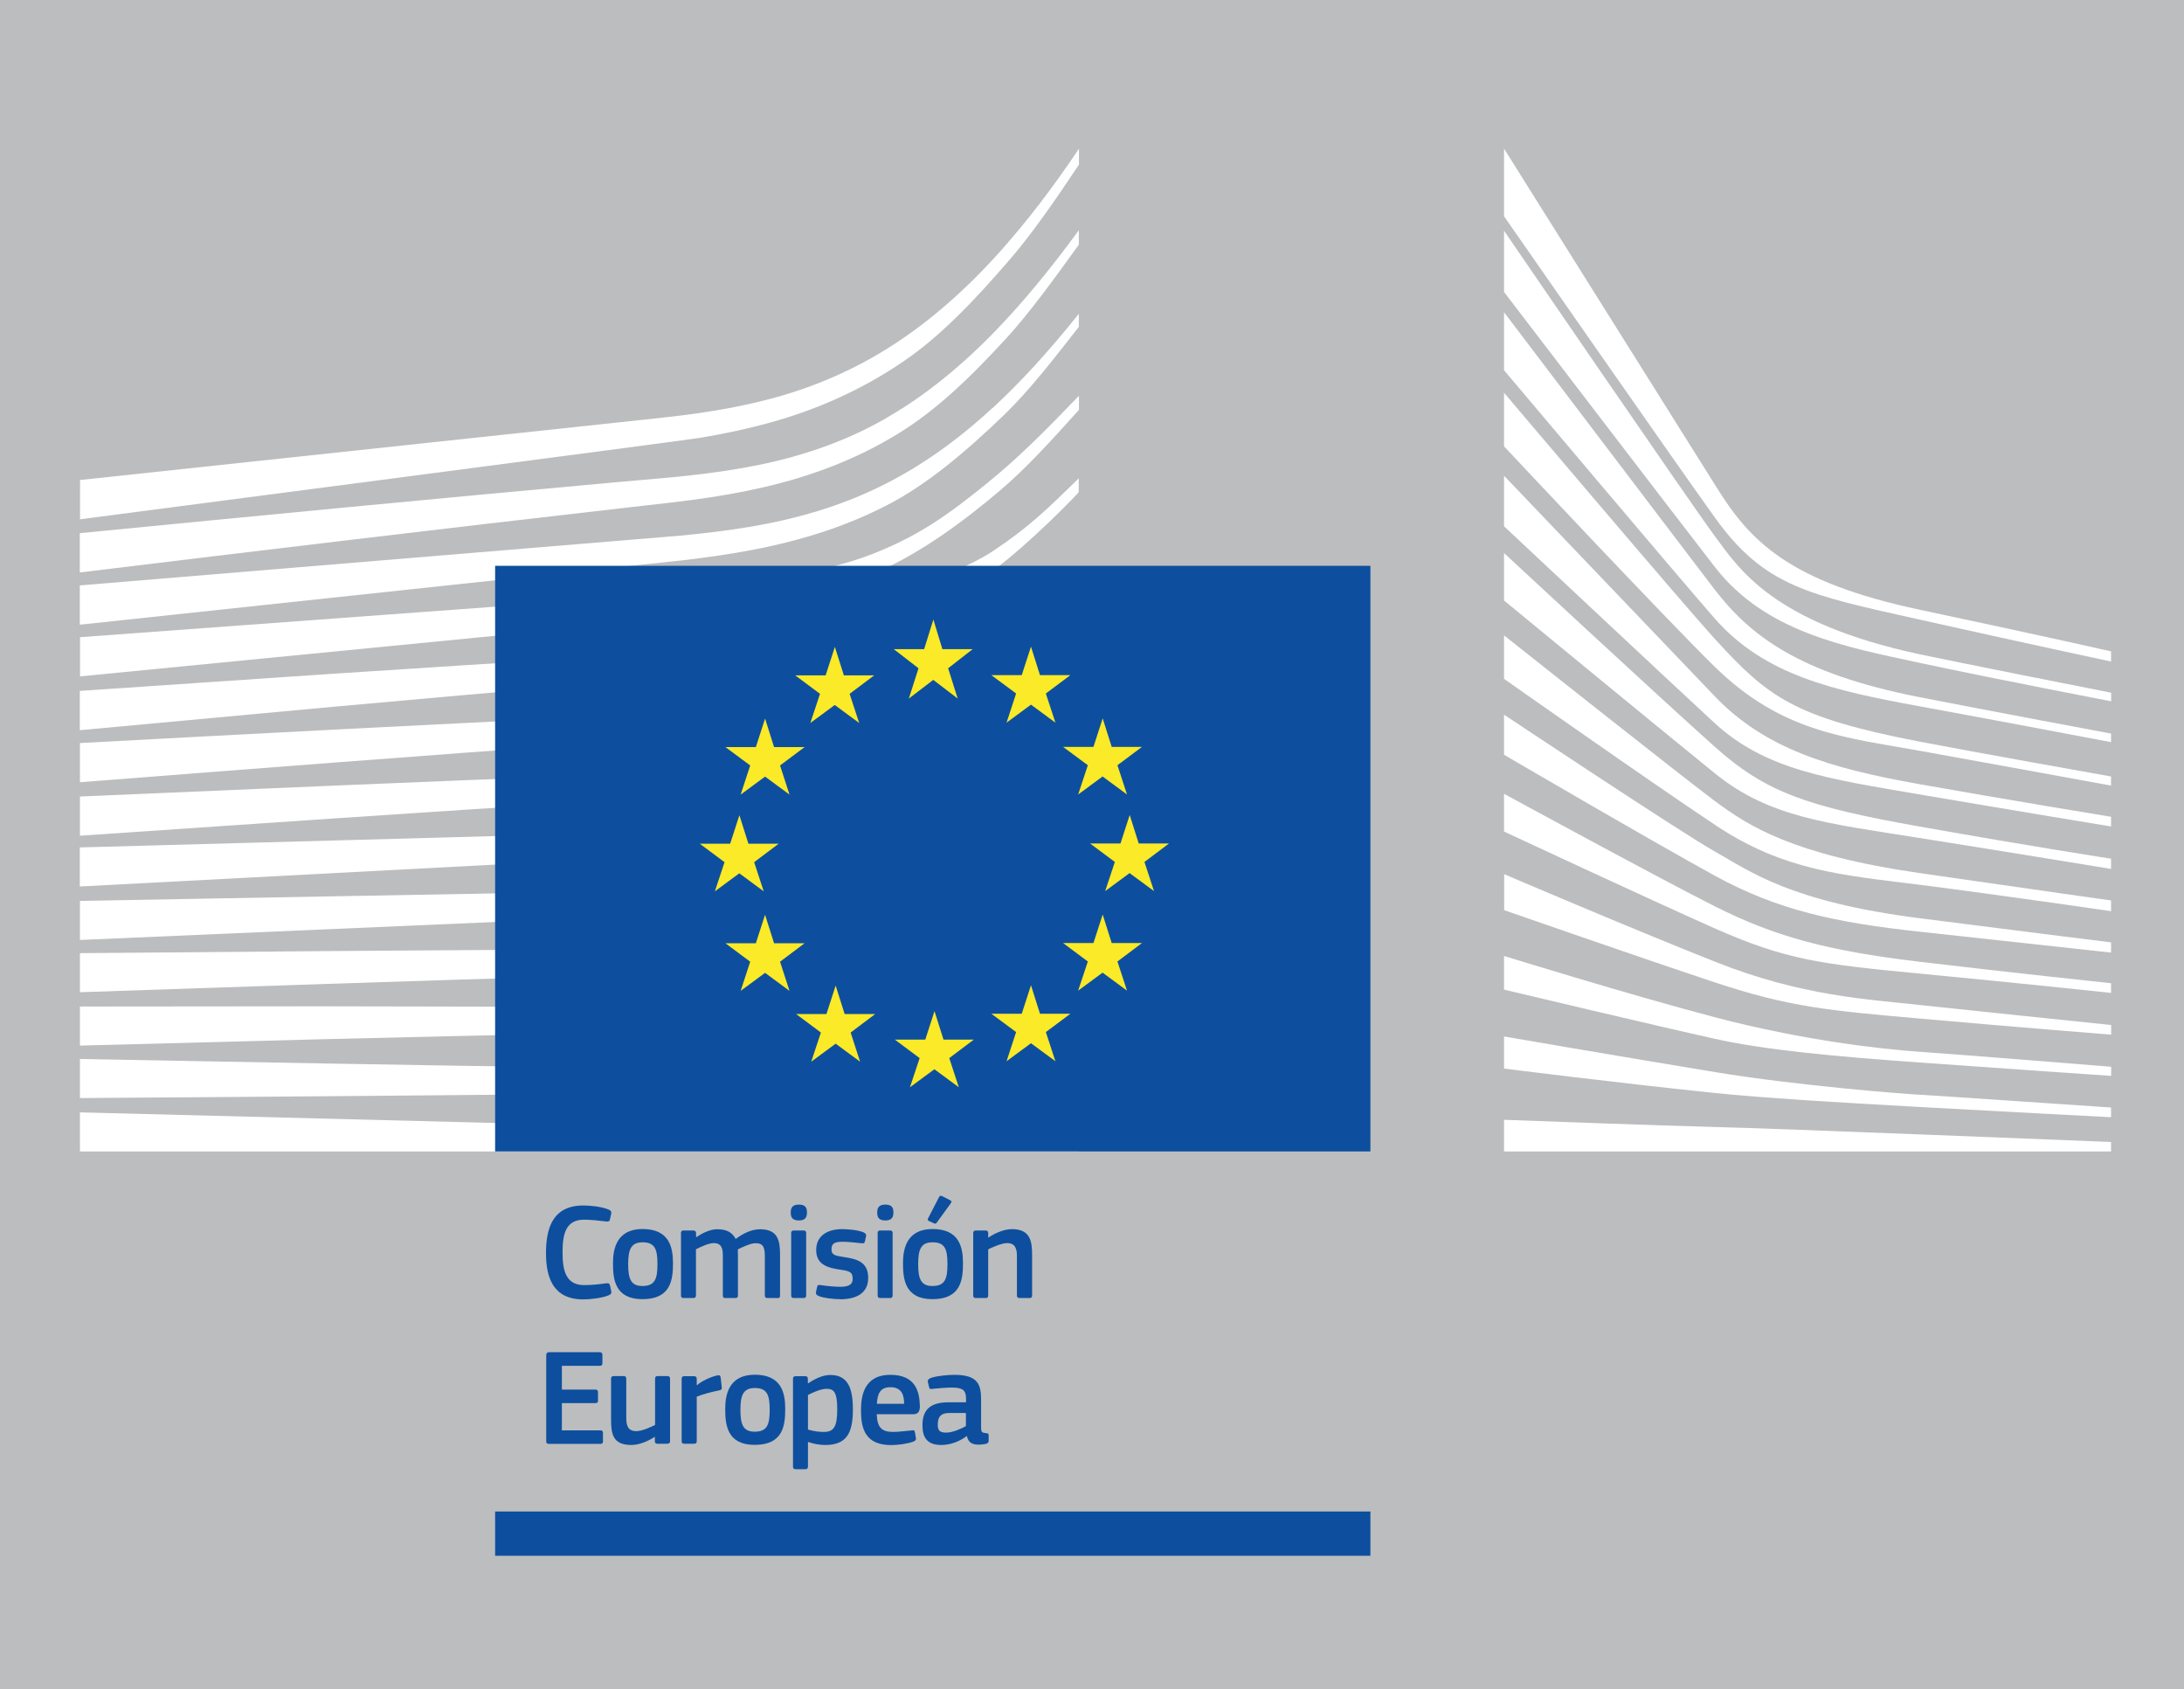 <?xml version="1.0" encoding="UTF-8"?>
<svg id="Capa_1" data-name="Capa 1" xmlns="http://www.w3.org/2000/svg" xmlns:xlink="http://www.w3.org/1999/xlink" viewBox="0 0 194 150">
  <defs>
    <style>
      .cls-1 {
        fill: #fff;
      }

      .cls-2 {
        fill: #0d4f9e;
      }

      .cls-3 {
        clip-path: url(#clippath);
      }

      .cls-4 {
        fill: none;
      }

      .cls-5 {
        fill: #bcbdbf;
      }

      .cls-6 {
        fill: #faea27;
      }
    </style>
    <clipPath id="clippath">
      <rect class="cls-4" x="7.1" y="13.21" width="180.43" height="124.96"/>
    </clipPath>
  </defs>
  <rect class="cls-5" width="194" height="150"/>
  <g id="layer1">
    <g id="g1950">
      <g class="cls-3">
        <g id="g1952">
          <g id="g1958">
            <path id="path1960" class="cls-2" d="m51.82,107.06c.6,0,1.59.09,2.24.36.2.09.27.18.23.38l-.11.5c-.04.15-.1.21-.32.18-.6-.07-1.34-.16-1.98-.16-1.67,0-1.91,1.35-1.91,2.94s.31,2.87,1.91,2.87c.71,0,1.31-.07,1.98-.16.23-.03.28.04.33.2l.1.47c.05.19-.01.31-.21.39-.6.26-1.67.37-2.27.37-2.73,0-3.31-2.02-3.31-4.11s.52-4.23,3.31-4.23"/>
          </g>
          <g id="g1962">
            <path id="path1964" class="cls-2" d="m57.08,110.33c-1.04,0-1.28.66-1.28,1.94s.23,1.94,1.26,1.94c1.12,0,1.34-.63,1.34-1.94,0-1.3-.21-1.94-1.32-1.94m-.01,5.05c-2.47,0-2.62-1.8-2.62-3.2,0-1.15.26-3.03,2.62-3.03s2.71,1.58,2.71,3.03-.17,3.2-2.71,3.2"/>
          </g>
          <g id="g1966">
            <path id="path1968" class="cls-2" d="m69.05,115.28h-.88c-.17,0-.23-.07-.23-.23v-3.48c0-.91-.22-1.16-.83-1.16-.45,0-1.19.36-1.57.55,0,.12.01.34.01.62v3.47c0,.15-.05.23-.23.23h-.9c-.16,0-.21-.07-.21-.23v-3.55c0-.75-.2-1.1-.81-1.1-.43,0-1.12.31-1.58.55v4.1c0,.15-.06.23-.23.23h-.88c-.16,0-.22-.07-.22-.23v-5.53c0-.16.06-.24.22-.24h.87c.18,0,.25.1.25.24v.36h.01c.48-.32,1.15-.69,1.83-.71.71,0,1.3.15,1.68.86.61-.45,1.37-.86,2.16-.86,1.62,0,1.78,1.05,1.78,2.28v3.61c0,.15-.05.23-.22.23"/>
          </g>
          <g id="g1970">
            <path id="path1972" class="cls-2" d="m71.61,115.05c0,.13-.05.23-.22.23h-.87c-.17,0-.24-.07-.24-.23v-5.54c0-.17.07-.23.24-.23h.87c.17,0,.22.1.22.23v5.54Zm-.65-6.66c-.64,0-.72-.36-.72-.71,0-.39.13-.7.72-.7s.72.28.72.7c0,.38-.11.71-.72.71"/>
          </g>
          <g id="g1974">
            <path id="path1976" class="cls-2" d="m74.65,115.38c-.61,0-1.44-.09-1.9-.27-.25-.1-.3-.21-.26-.4l.09-.4c.04-.2.12-.21.32-.18.54.09,1.32.15,1.74.15.78,0,1.1-.21,1.1-.7,0-.56-.21-.69-.98-.8-1.2-.17-2.26-.43-2.26-1.77,0-1.21.93-1.85,2.31-1.85.5,0,1.35.07,1.86.27.21.09.29.18.26.37l-.1.44c-.04.17-.11.2-.33.17-.53-.06-1.21-.13-1.67-.13-.79,0-.97.22-.97.69s.29.54,1.04.66c1.16.17,2.22.4,2.22,1.86s-1.21,1.9-2.48,1.9"/>
          </g>
          <g id="g1978">
            <path id="path1980" class="cls-2" d="m79.29,115.05c0,.13-.05.23-.22.23h-.87c-.17,0-.24-.07-.24-.23v-5.54c0-.17.07-.23.24-.23h.87c.17,0,.22.1.22.23v5.54Zm-.65-6.66c-.64,0-.72-.36-.72-.71,0-.39.13-.7.72-.7s.72.28.72.7c0,.38-.11.71-.72.71"/>
          </g>
          <g id="g1982">
            <path id="path1984" class="cls-2" d="m84.41,106.59c.13.07.12.17.05.27l-1.25,1.72c-.06.09-.12.12-.23.07l-.48-.22c-.09-.05-.12-.11-.06-.23l.98-1.9c.06-.12.16-.12.27-.07l.72.37Zm-1.58,3.74c-1.04,0-1.27.66-1.27,1.94s.23,1.94,1.26,1.94c1.12,0,1.34-.63,1.34-1.94s-.21-1.94-1.32-1.94m-.01,5.05c-2.46,0-2.62-1.8-2.62-3.2,0-1.15.26-3.03,2.62-3.03s2.71,1.58,2.71,3.03-.17,3.2-2.71,3.2"/>
          </g>
          <g id="g1986">
            <path id="path1988" class="cls-2" d="m91.44,115.28h-.88c-.16,0-.23-.07-.23-.23v-3.45c.01-.72-.16-1.2-.87-1.2-.49,0-1.35.39-1.68.55v4.1c0,.15-.06.23-.23.23h-.87c-.17,0-.23-.07-.23-.23v-5.53c0-.16.06-.24.23-.24h.87c.17,0,.23.09.23.24v.37s.02.01.04.01c.45-.32,1.31-.74,2.06-.74,1.66,0,1.8,1.09,1.8,2.33v3.56c0,.15-.05.23-.23.23"/>
          </g>
          <g id="g1990">
            <path id="path1992" class="cls-2" d="m48.53,120.33c0-.16.07-.24.24-.24h4.51c.15,0,.23.09.23.23v.76c0,.15-.06.22-.25.22h-3.35v2.11h2.97c.16,0,.24.07.24.22v.76c0,.15-.06.22-.24.22h-2.97v2.42h3.43c.15,0,.22.07.22.23v.75c0,.16-.06.22-.23.22h-4.57c-.17,0-.24-.07-.24-.22v-7.68Z"/>
          </g>
          <g id="g1994">
            <path id="path1996" class="cls-2" d="m59.27,128.22h-.87c-.18,0-.23-.09-.23-.23v-.38h-.02c-.48.32-1.31.72-2.06.72-1.66,0-1.81-.98-1.81-2.27v-3.61c0-.15.06-.24.23-.24h.9c.16,0,.22.09.22.24v3.45c0,.73.15,1.2.9,1.2.53,0,1.34-.39,1.66-.55v-4.1c0-.15.05-.24.23-.24h.87c.17,0,.23.09.23.24v5.53c0,.16-.06.23-.23.23"/>
          </g>
          <g id="g1998">
            <path id="path2000" class="cls-2" d="m61.89,127.99c0,.15-.06.23-.23.23h-.88c-.17,0-.23-.07-.23-.23v-5.53c0-.16.06-.24.23-.24h.87c.18,0,.24.1.24.24v.54l.02.02c.37-.34,1.24-.76,1.82-.87.16-.04.27,0,.29.21l.09.82c.01.17.02.25-.23.3-.69.13-1.56.38-1.99.56v3.95Z"/>
          </g>
          <g id="g2002">
            <path id="path2004" class="cls-2" d="m67.05,123.27c-1.04,0-1.28.66-1.28,1.94s.23,1.94,1.26,1.94c1.12,0,1.34-.63,1.34-1.94,0-1.3-.21-1.94-1.32-1.94m-.01,5.05c-2.47,0-2.62-1.8-2.62-3.2,0-1.15.26-3.03,2.62-3.03s2.71,1.58,2.71,3.03-.17,3.2-2.71,3.2"/>
          </g>
          <g id="g2006">
            <path id="path2008" class="cls-2" d="m73.41,123.34c-.5,0-1.28.36-1.64.55v3.07c.55.16.99.21,1.41.21.88,0,1.19-.45,1.19-2,0-1.56-.31-1.83-.96-1.83m-.1,4.99c-.4,0-.97-.07-1.53-.27h-.01v2.17c0,.13-.04.25-.23.25h-.87c-.19,0-.23-.09-.23-.25v-7.77c0-.16.06-.24.23-.24h.87c.17,0,.22.1.22.24v.37l.04.02c.44-.31,1.23-.74,1.94-.74,1.61,0,2.02,1.21,2.02,3.07,0,2-.5,3.15-2.44,3.15"/>
          </g>
          <g id="g2010">
            <path id="path2012" class="cls-2" d="m77.88,124.67h2.43c0-.75-.2-1.47-1.21-1.47-.91,0-1.15.55-1.21,1.47m-.01.92c.04,1.24.48,1.58,1.48,1.58.44,0,1.13-.09,1.59-.13.22-.03.3-.03.33.21l.07.4c.04.18.01.28-.21.38-.48.18-1.37.31-1.97.31-2.34,0-2.69-1.5-2.69-3.09,0-1.19.22-3.15,2.61-3.15,2.19,0,2.59,1.42,2.62,2.75.01.44-.11.75-.6.75,0,0-3.25,0-3.25,0Z"/>
          </g>
          <g id="g2014">
            <path id="path2016" class="cls-2" d="m85.81,125.49h-1.5c-.61,0-1.01.22-1.01,1.03,0,.54.18.71.76.71.53,0,1.27-.31,1.74-.58v-1.17Zm.07,2.04c-.61.47-1.44.8-2.26.8-1.3,0-1.68-.71-1.68-1.74-.01-1.44.76-2.05,2.3-2.05h1.57v-.32c0-.74-.27-.99-1.27-.99-.4,0-1.18.06-1.67.11-.25.04-.31.02-.34-.15l-.11-.45c-.02-.16.01-.26.28-.37.53-.18,1.5-.27,2.07-.27,2.12,0,2.38.87,2.38,2.25v2.37c0,.5.06.51.44.56.18.01.23.05.23.18v.52c0,.13-.09.22-.29.26-.2.04-.39.06-.58.06-.58,0-.93-.17-1.06-.75,0,0-.02-.01-.02-.01Z"/>
          </g>
          <path id="path2018" class="cls-2" d="m43.98,138.68h77.75v-4.44H43.98s0,4.44,0,4.44Z"/>
          <g id="g2020">
            <path id="path2022" class="cls-1" d="m7.1,46.12s53.47-6.97,54.98-7.22c2.31-.38,4.37-.83,6.29-1.36,4.33-1.19,8.31-3.01,11.83-5.41,3.38-2.28,6.52-5.61,9.64-9.25,1.98-2.32,4.06-5.34,6-8.26v-1.41c-2.3,3.43-4.57,6.39-6.9,9.01-3.09,3.47-6.33,6.3-9.64,8.43-3.41,2.21-7.25,3.87-11.41,4.91-1.87.47-3.86.86-6.11,1.17-1.48.21-3.01.37-4.48.53-.59.06-50.19,5.37-50.19,5.37v3.5Z"/>
          </g>
          <g id="g2024">
            <path id="path2026" class="cls-1" d="m78.8,37.09c-3.35,1.94-7.21,3.36-11.49,4.22-1.83.37-3.82.67-6.09.92-1.33.15-2.68.26-4.02.38-.73.06-1.45.13-2.18.19-16.38,1.48-32.69,3.06-47.93,4.55v3.49c15.37-1.87,31.78-3.84,48.16-5.71.73-.09,1.46-.17,2.19-.25,1.34-.15,2.69-.3,4.03-.48,2.33-.31,4.37-.67,6.23-1.1,4.44-1,8.46-2.58,11.93-4.7,3.45-2.08,6.49-5,9.77-8.57,2.04-2.22,4.31-5.36,6.43-8.3v-1.28c-2.5,3.42-4.87,6.29-7.22,8.74-3.2,3.34-6.5,5.99-9.81,7.89"/>
          </g>
          <g id="g2028">
            <path id="path2030" class="cls-1" d="m88.16,36.23c-3.26,3.02-6.67,5.39-10.13,7.05-3.38,1.64-7.16,2.8-11.56,3.53-1.82.3-3.79.55-6.04.76l-53.34,4.42v3.49l47.42-5.07,6.14-.65c2.31-.27,4.32-.57,6.16-.92,4.56-.87,8.47-2.16,11.95-3.96,3.56-1.81,7.12-4.84,10.43-8.03,2.22-2.14,4.36-4.91,6.64-7.82v-1.16c-2.64,3.31-5.16,6.06-7.67,8.38"/>
          </g>
          <g id="g2032">
            <path id="path2034" class="cls-1" d="m75.26,54.34c-3.11,1.75-5.43,2.76-9.86,3.23-2.68.29-5.43.43-8.1.56-1.29.06-2.58.13-3.87.21-8.06.46-15.97.98-24.05,1.51l-22.29,1.51v3.49l22.51-2.08c7.27-.66,15.73-1.42,23.98-2.09l6-.47c2.34-.18,4.26-.37,6.04-.61,4.56-.59,8.46-1.52,11.91-2.84,3.72-1.4,7.23-3.58,10.74-6.14,3.17-2.31,7.55-6.85,7.55-6.91v-1.23c-2.87,2.82-4.51,4.4-7.65,6.48-3.75,2.49-10.14,3.81-12.92,5.38"/>
          </g>
          <g id="g2036">
            <path id="path2038" class="cls-1" d="m76.4,60.97c-3.36.99-7.15,1.67-11.58,2.06-1.79.16-3.73.28-5.91.36l-5.97.26c-14.82.69-29.58,1.47-45.84,2.34v3.48c15.53-1.21,30.76-2.39,45.97-3.48l5.95-.41c2.3-.15,4.2-.32,5.99-.52,4.54-.51,8.42-1.3,11.86-2.41,3.82-1.22,7.54-2.99,11.06-5.25,2.6-1.67,5.2-3.66,7.9-6.03v-.06c-2.97,2.56-5.81,3.12-8.63,4.84-3.46,2.11-7.09,3.73-10.81,4.82"/>
          </g>
          <g id="g2040">
            <path id="path2042" class="cls-1" d="m75.85,66.75c-3.39.8-7.06,1.31-11.56,1.61-1.73.12-3.6.21-5.87.28l-5.91.21c-14.89.57-29.98,1.22-45.41,1.89v3.48c15.33-1.05,30.36-2.08,45.53-3.03l5.9-.36c2.31-.13,4.19-.27,5.93-.43,4.58-.43,8.33-1.05,11.8-1.95,3.89-1.01,7.67-2.49,11.24-4.4,2.76-1.47,5.51-3.24,8.36-5.38v-1.49c-3.08,2.24-6.04,4.07-8.99,5.56-3.5,1.77-7.2,3.11-11,4"/>
          </g>
          <g id="g2044">
            <path id="path2046" class="cls-1" d="m75.34,72.41c-3.4.63-7.06,1.03-11.53,1.26-1.68.09-3.48.15-5.83.2l-50.89,1.39v3.47l45.13-2.38,5.85-.3c2.28-.11,4.15-.22,5.87-.35,4.53-.35,8.25-.85,11.72-1.58,3.94-.82,7.76-2.02,11.35-3.57,2.9-1.24,5.8-2.75,8.82-4.58v-1.4c-3.23,1.89-6.3,3.41-9.35,4.63-3.55,1.42-7.3,2.5-11.14,3.2"/>
          </g>
          <g id="g2048">
            <path id="path2050" class="cls-1" d="m74.94,78.1c-6.25.84-12.67.94-18.89,1.03-1.43.02-2.85.04-4.27.07l-44.68.81v3.47l44.76-1.94c1.42-.07,2.84-.12,4.26-.18,6.26-.25,12.74-.51,19.06-1.53,4.01-.64,7.86-1.58,11.46-2.8,2.98-1.01,6.07-2.31,9.19-3.84v-1.33c-3.29,1.54-6.52,2.82-9.62,3.78-3.56,1.11-7.35,1.93-11.27,2.46"/>
          </g>
          <g id="g2052">
            <path id="path2054" class="cls-1" d="m74.59,83.83c-5.85.49-11.84.49-17.63.49-1.8,0-3.6,0-5.4.01-14.8.06-29.49.19-44.46.32v3.47c14.26-.49,29.38-1,44.51-1.45,1.79-.06,3.59-.11,5.39-.15,5.82-.15,11.84-.3,17.75-.94,4.13-.45,7.89-1.1,11.49-2,3.14-.78,6.36-1.81,9.6-3.06v-1.27c-3.34,1.21-6.67,2.2-9.92,2.92-3.56.79-7.27,1.34-11.33,1.68"/>
          </g>
          <g id="g2056">
            <path id="path2058" class="cls-1" d="m74.36,89.47c-2.44.1-5.08.14-8.07.14-1.13,0-2.26,0-3.39-.02l-11.52-.14c-7.86-.06-15.69-.07-23.03-.08l-21.25.02v3.47l21.31-.56c7.32-.18,15.17-.37,23-.51l11.51-.15c3.16-.05,7.32-.14,11.54-.42,4.13-.27,7.9-.69,11.5-1.26,3.24-.52,6.56-1.23,9.88-2.08v-1.23c-3.41.79-6.79,1.43-10.08,1.87-3.59.49-7.31.8-11.39.96"/>
          </g>
          <g id="g2060">
            <path id="path2062" class="cls-1" d="m62.77,94.93l-11.48-.12c-14.64-.21-29.27-.48-44.19-.76v3.47c14.24-.1,29.33-.21,44.2-.37l11.48-.17c3.87-.07,7.66-.14,11.49-.27,7.89-.26,14.96-.81,21.56-1.7v-1.21c-6.63.72-13.71,1.1-21.6,1.15-3.82.03-7.64,0-11.47-.03"/>
          </g>
          <g id="g2064">
            <path id="path2066" class="cls-1" d="m95.84,101.06l-88.74-2.27v3.47h88.74s0-1.2,0-1.2Z"/>
          </g>
          <g id="g2068">
            <path id="path2070" class="cls-1" d="m87.85,42.78c-3.37,2.73-5.97,4.67-10.1,6.32-3.59,1.44-7.45,2.03-11.86,2.63-2.84.4-5.8.99-8.63,1.18-1.17.08-2.33.16-3.49.25l-46.66,3.43v3.48l46.85-4.58,6.07-.57c2.25-.21,4.25-.46,6.11-.77,4.54-.73,8.45-1.86,11.96-3.43,3.64-1.62,7.32-4.26,10.74-7.17,2.33-1.97,4.57-4.45,7-7.15v-1.25c-2.95,3.07-5.39,5.52-7.99,7.62"/>
          </g>
          <g id="g2072">
            <path id="path2074" class="cls-1" d="m133.6,13.2s15.97,25.44,18.89,30.1c2.92,4.66,6.26,8.35,18.07,10.86,11.82,2.51,16.96,3.69,16.96,3.69v.9s-7.51-1.6-17.17-3.76-13.61-2.88-18.01-9.01c-3.67-5.1-18.74-26.77-18.74-26.77v-6.01Z"/>
          </g>
          <g id="g2076">
            <path id="path2078" class="cls-1" d="m133.6,42.25s14.54,15.23,18.74,19.61c4.46,4.64,10.17,6.36,18.09,7.77,7.56,1.35,17.09,2.91,17.09,2.91v.86s-8.95-1.47-17.09-2.86c-7.98-1.37-13.57-2.13-18.14-6.34-4.09-3.77-18.69-17.46-18.69-17.46v-4.48Z"/>
          </g>
          <g id="g2080">
            <path id="path2082" class="cls-1" d="m133.6,49.12s13.83,12.84,18.74,17.22c4.52,4.04,8.19,5.29,18.14,7.06,9.95,1.77,17.04,2.86,17.04,2.86v.91s-9-1.48-17.09-2.76c-8.09-1.29-13.25-1.8-18.09-5.72-5.59-4.53-18.74-15.36-18.74-15.36v-4.19Z"/>
          </g>
          <g id="g2084">
            <path id="path2086" class="cls-1" d="m133.6,56.43s15.79,12.53,18.74,14.72,6.86,4.75,18.19,6.39c11.23,1.62,16.99,2.43,16.99,2.43v.95s-10.19-1.48-16.99-2.34c-6.81-.86-12.03-1.22-18.14-5.29-5.95-3.96-18.79-13-18.79-13v-3.86Z"/>
          </g>
          <g id="g2088">
            <path id="path2090" class="cls-1" d="m133.6,63.47s15.84,10.55,18.84,12.22c3,1.67,6.52,4.39,18.09,5.86,11.57,1.48,16.99,2.14,16.99,2.14v.91s-9.57-1.05-17.04-1.86c-7.47-.81-12.57-1.91-18.14-4.96-5.57-3.05-18.74-10.75-18.74-10.75v-3.56Z"/>
          </g>
          <g id="g2092">
            <path id="path2094" class="cls-1" d="m133.6,70.5s14,7.62,18.74,10c5.28,2.65,9.85,3.92,18.14,4.91,8.13.97,17.04,1.91,17.04,1.91v.86s-8.24-.88-17.04-1.72c-8.73-.83-11.83-1.21-18.14-4-5.64-2.5-18.74-8.61-18.74-8.61v-3.34Z"/>
          </g>
          <g id="g2096">
            <path id="path2098" class="cls-1" d="m133.6,77.63s11.07,4.74,18.84,7.82c7.65,3.03,13.49,3.29,18.14,3.81,2.05.23,16.95,1.77,16.95,1.77v.86s-8.9-.71-16.99-1.43c-8.09-.71-11.58-1.02-18.14-3.19-6.63-2.2-18.79-6.44-18.79-6.44v-3.19Z"/>
          </g>
          <g id="g2100">
            <path id="path2102" class="cls-1" d="m133.6,84.9s11.17,3.46,18.79,5.46c7.62,2,14.61,2.81,18.14,3.05,3.52.24,17,1.33,17,1.33v.81s-7.67-.52-17.05-1.19c-7.58-.54-13.68-1.11-18.14-2.1-4.94-1.09-18.74-4.37-18.74-4.37v-3Z"/>
          </g>
          <g id="g2104">
            <path id="path2106" class="cls-1" d="m133.6,92.05s9.14,1.58,18.79,3.17c7.23,1.2,17.04,1.96,18.09,2,1.05.05,17.04,1.14,17.04,1.14v.86s-10.24-.53-17.04-.91c-7.09-.39-14.13-.82-18.14-1.24-8.97-.93-18.74-2.17-18.74-2.17v-2.86Z"/>
          </g>
          <g id="g2108">
            <path id="path2110" class="cls-1" d="m133.6,99.45s14.41.54,18.79.64c4.38.09,35.13,1.33,35.13,1.33v.84h-53.92v-2.81Z"/>
          </g>
          <g id="g2112">
            <path id="path2114" class="cls-1" d="m170.48,58.1c-13.04-2.81-16-7.58-18.19-10.53-2.19-2.96-18.69-27.08-18.69-27.08v5.44c.65.85,14.78,19.34,18.74,24.44,4.47,5.75,11.47,7.06,18.14,8.49,6.66,1.43,17.05,3.42,17.05,3.42v-.76s-13.68-2.7-17.05-3.42"/>
          </g>
          <g id="g2116">
            <path id="path2118" class="cls-1" d="m170.48,61.91c-10.71-2.1-15.04-5.48-18.19-9.58-3.14-4.1-18.69-24.6-18.69-24.6v5.15c.65.77,14.88,17.65,18.69,22.02,4.45,5.1,10.66,6.44,18.19,7.82,7.52,1.38,17.04,3.19,17.04,3.19v-.76s-10.87-2.03-17.04-3.24"/>
          </g>
          <g id="g2120">
            <path id="path2122" class="cls-1" d="m170.48,65.86c-11.14-2.16-13.42-3.94-18.14-9.1-2.96-3.25-18.1-21.12-18.74-21.88v4.76s14.14,15.09,18.69,19.55c5.97,5.85,11.57,6.29,18.19,7.48,6.62,1.19,17.04,3.1,17.04,3.1v-.81s-12.59-2.24-17.04-3.1"/>
          </g>
          <path id="path2124" class="cls-2" d="m121.73,50.25H43.98v52.01h77.75v-52.01Z"/>
          <g id="g2126">
            <path id="path2128" class="cls-6" d="m83.7,57.65h2.7l-2.18,1.7.85,2.69-2.17-1.66-2.17,1.66.86-2.69-2.2-1.7h2.7l.82-2.63.8,2.63Z"/>
          </g>
          <g id="g2130">
            <path id="path2132" class="cls-6" d="m83.79,92.33h2.71l-2.18,1.64.85,2.59-2.17-1.6-2.17,1.6.86-2.59-2.2-1.64h2.7l.82-2.53.8,2.53Z"/>
          </g>
          <g id="g2134">
            <path id="path2136" class="cls-6" d="m92.37,90.03h2.71l-2.18,1.63.85,2.59-2.17-1.6-2.17,1.6.85-2.59-2.2-1.63h2.7l.82-2.53.8,2.53Z"/>
          </g>
          <g id="g2138">
            <path id="path2140" class="cls-6" d="m92.37,59.96h2.71l-2.18,1.63.85,2.59-2.17-1.6-2.17,1.6.85-2.59-2.2-1.63h2.7l.82-2.53.8,2.53Z"/>
          </g>
          <g id="g2142">
            <path id="path2144" class="cls-6" d="m98.74,66.33h2.7l-2.18,1.63.85,2.6-2.17-1.6-2.17,1.6.86-2.6-2.2-1.63h2.7l.82-2.53.8,2.53Z"/>
          </g>
          <g id="g2146">
            <path id="path2148" class="cls-6" d="m98.74,83.75h2.7l-2.18,1.64.85,2.59-2.17-1.6-2.17,1.6.86-2.59-2.2-1.64h2.7l.82-2.53.8,2.53Z"/>
          </g>
          <g id="g2150">
            <path id="path2152" class="cls-6" d="m101.13,74.91h2.71l-2.18,1.64.85,2.59-2.17-1.6-2.17,1.6.86-2.59-2.2-1.64h2.7l.82-2.53.8,2.53Z"/>
          </g>
          <g id="g2154">
            <path id="path2156" class="cls-6" d="m74.95,59.98h2.7l-2.18,1.64.85,2.59-2.17-1.6-2.17,1.6.86-2.59-2.2-1.64h2.7l.82-2.53.8,2.53Z"/>
          </g>
          <g id="g2158">
            <path id="path2160" class="cls-6" d="m68.76,66.35h2.71l-2.18,1.63.84,2.59-2.17-1.6-2.17,1.6.85-2.59-2.2-1.63h2.7l.82-2.53.8,2.53Z"/>
          </g>
          <g id="g2162">
            <path id="path2164" class="cls-6" d="m66.46,74.93h2.71l-2.18,1.64.85,2.59-2.17-1.6-2.17,1.6.86-2.59-2.2-1.64h2.7l.82-2.53.8,2.53Z"/>
          </g>
          <g id="g2166">
            <path id="path2168" class="cls-6" d="m68.76,83.77h2.71l-2.18,1.64.84,2.59-2.17-1.6-2.17,1.6.85-2.59-2.2-1.64h2.7l.82-2.53.8,2.53Z"/>
          </g>
          <g id="g2170">
            <path id="path2172" class="cls-6" d="m75.04,90.06h2.7l-2.18,1.64.84,2.59-2.17-1.6-2.17,1.6.86-2.59-2.2-1.64h2.69l.82-2.53.8,2.53Z"/>
          </g>
        </g>
      </g>
    </g>
  </g>
</svg>
